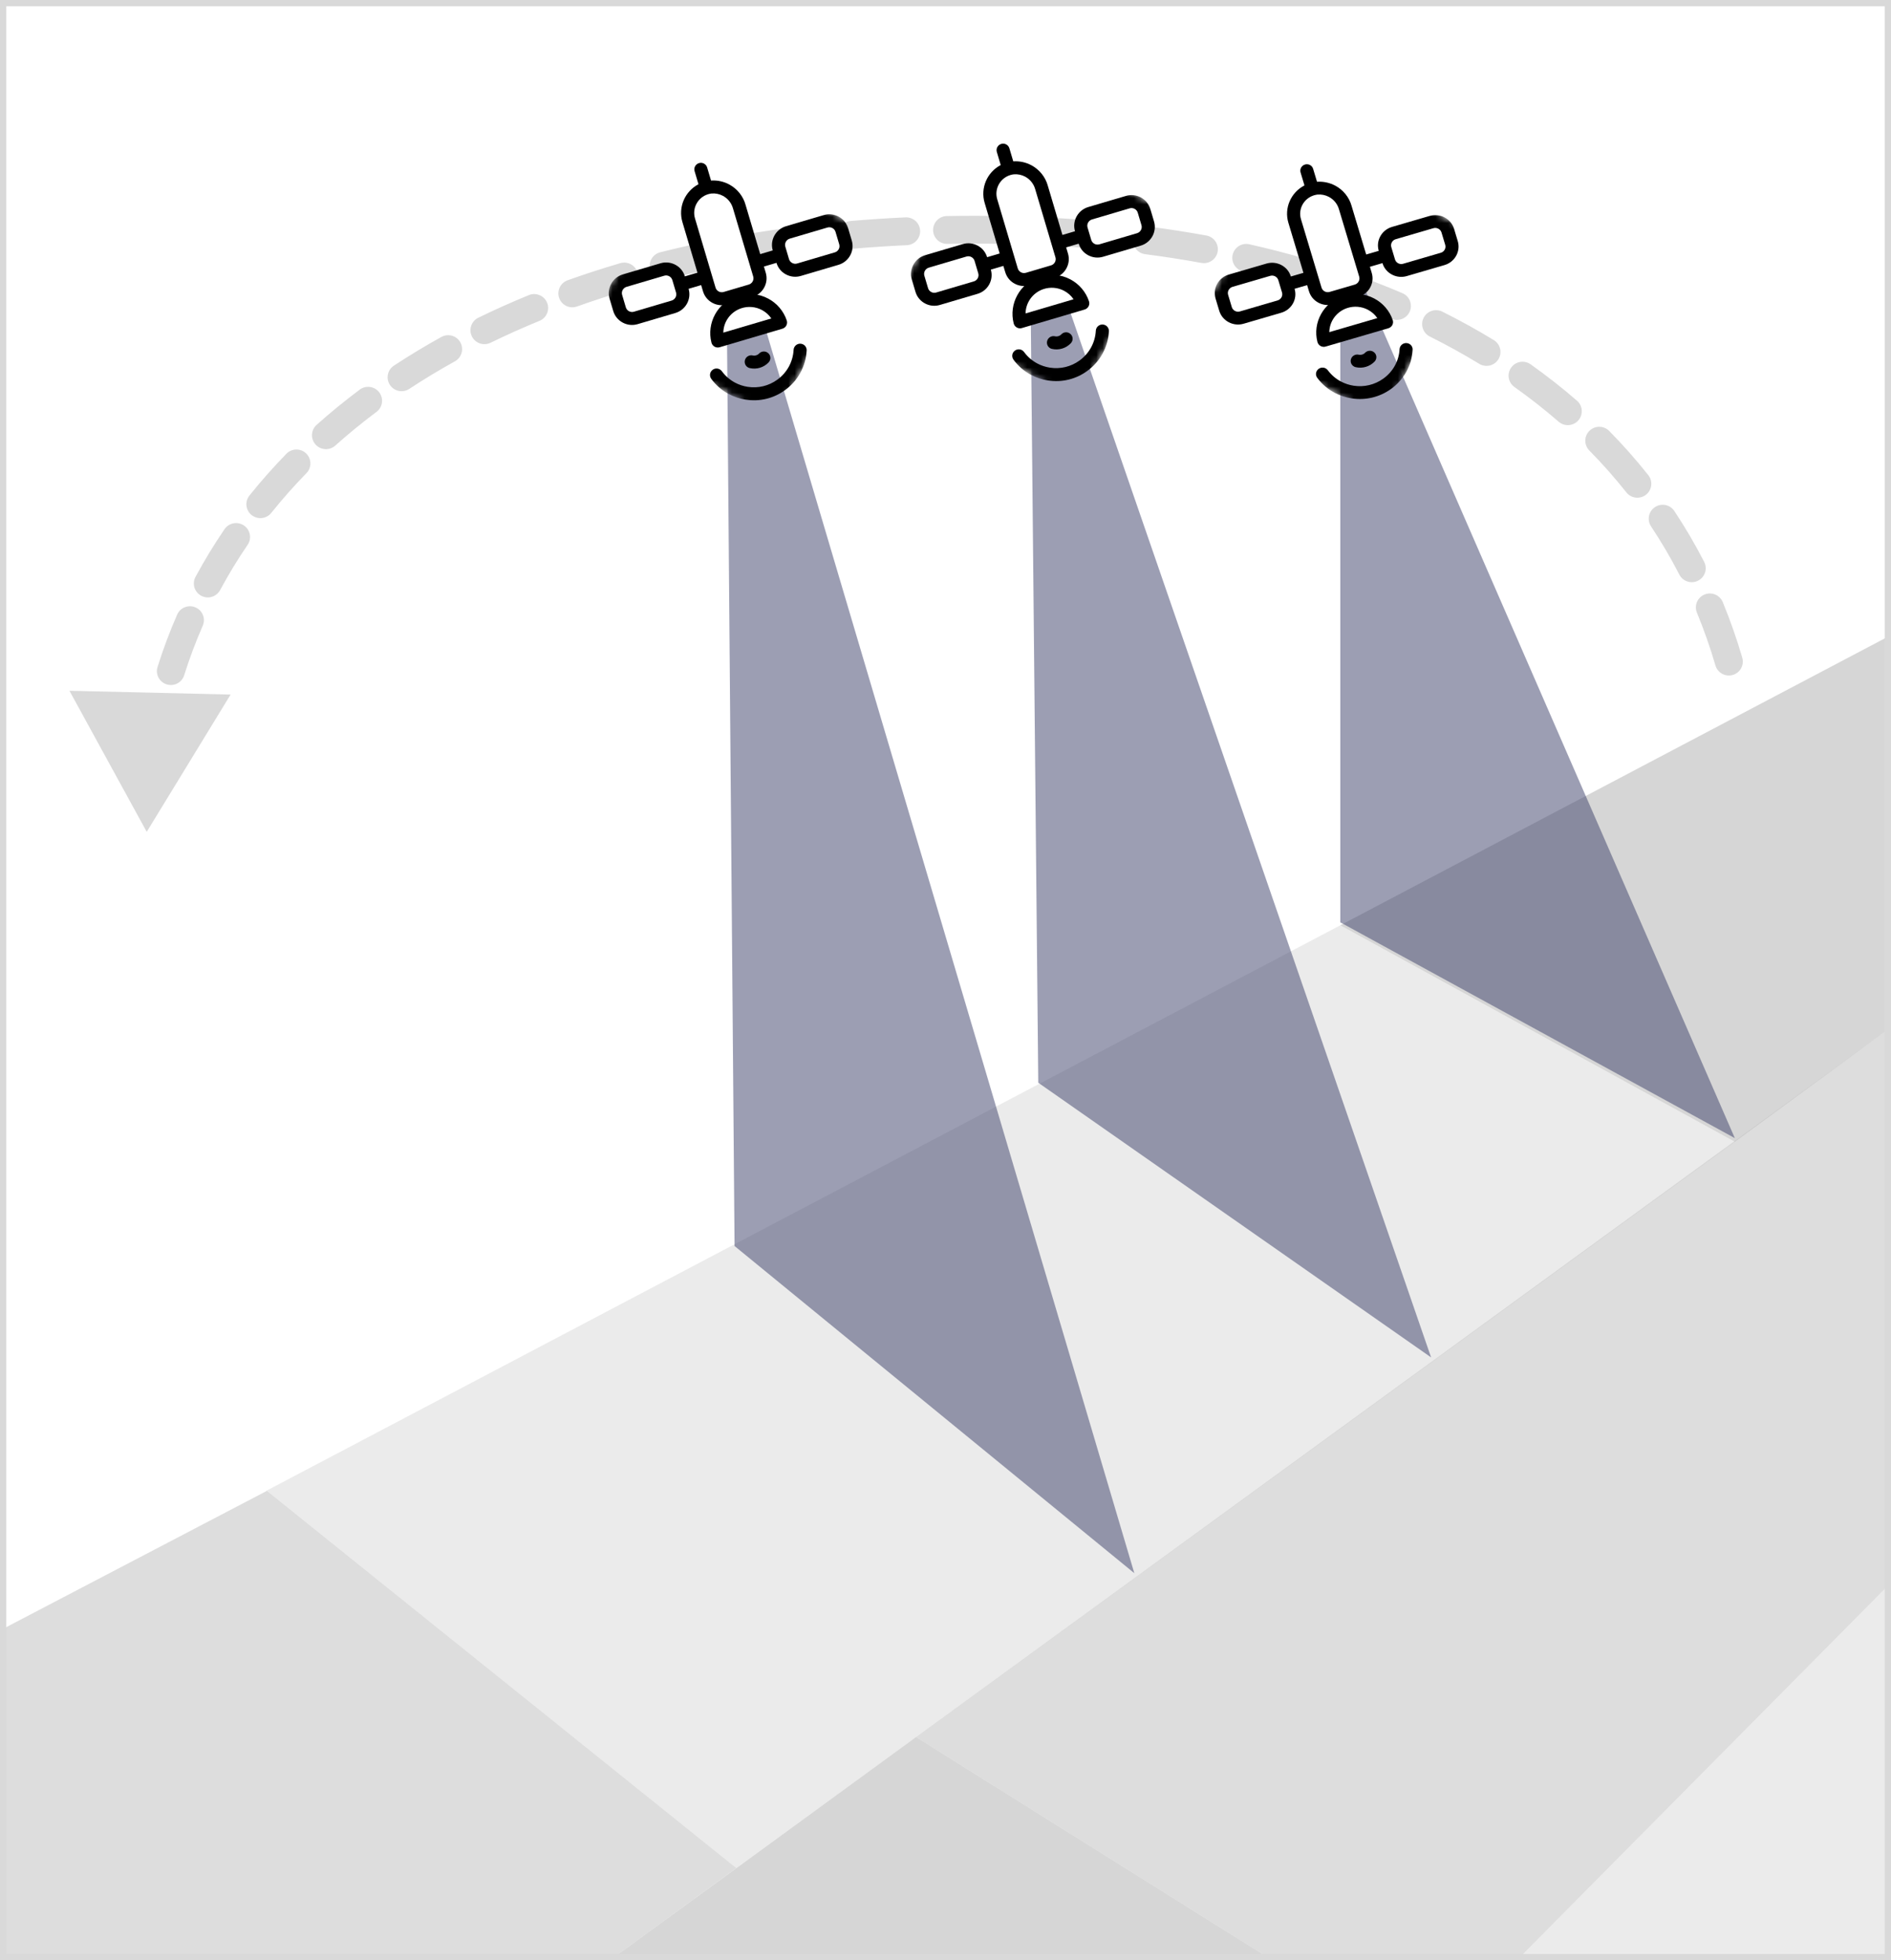 <svg width="301" height="312" viewBox="0 0 301 312" fill="none" xmlns="http://www.w3.org/2000/svg">
<rect x="0" y="0" width="301" height="312" fill="#808080" stroke="none"/>
<g clip-path="url(#clip0_16077_2378)">
<rect width="301" height="312" fill="white"/>
<rect width="301" height="312" fill="white"/>
<path d="M23.355 132.398L17.205 121.171L30.033 121.472L23.355 132.398ZM276.258 104.989C276.429 105.576 276.091 106.192 275.502 106.363C274.912 106.534 274.296 106.196 274.124 105.609L276.258 104.989ZM271.136 97.095C270.902 96.529 271.173 95.882 271.741 95.649C272.308 95.416 272.957 95.685 273.191 96.252L271.136 97.095ZM270.274 89.941C270.555 90.485 270.338 91.153 269.792 91.432C269.246 91.711 268.577 91.495 268.297 90.951L270.274 89.941ZM263.733 83.168C263.394 82.658 263.534 81.97 264.046 81.632C264.558 81.295 265.247 81.434 265.586 81.944L263.733 83.168ZM261.497 76.314C261.877 76.795 261.795 77.492 261.314 77.871C260.832 78.25 260.134 78.168 259.753 77.688L261.497 76.314ZM253.769 70.922C253.339 70.485 253.345 69.783 253.783 69.355C254.221 68.926 254.924 68.932 255.354 69.368L253.769 70.922ZM250.287 64.613C250.75 65.015 250.799 65.715 250.395 66.176C249.993 66.638 249.29 66.686 248.828 66.284L250.287 64.613ZM241.706 60.696C241.206 60.341 241.089 59.649 241.444 59.151C241.8 58.652 242.494 58.535 242.994 58.889L241.706 60.696ZM237.196 55.074C237.72 55.394 237.884 56.075 237.564 56.597C237.243 57.119 236.559 57.283 236.036 56.963L237.196 55.074ZM228.094 52.574C227.545 52.3 227.323 51.634 227.598 51.087C227.873 50.54 228.54 50.318 229.089 50.592L228.094 52.574ZM222.798 47.682C223.361 47.923 223.622 48.574 223.38 49.137C223.138 49.699 222.485 49.959 221.921 49.718L222.798 47.682ZM213.427 46.446C212.847 46.246 212.54 45.615 212.74 45.037C212.941 44.459 213.574 44.152 214.154 44.352L213.427 46.446ZM207.555 42.259C208.144 42.431 208.482 43.045 208.311 43.633C208.139 44.22 207.522 44.558 206.933 44.387L207.555 42.259ZM198.128 42.121C197.529 41.986 197.154 41.392 197.289 40.795C197.425 40.199 198.02 39.824 198.618 39.96L198.128 42.121ZM191.832 38.577C192.435 38.687 192.835 39.264 192.725 39.866C192.615 40.468 192.036 40.867 191.432 40.757L191.832 38.577ZM182.418 39.356C181.81 39.277 181.38 38.721 181.46 38.114C181.539 37.508 182.096 37.08 182.705 37.159L182.418 39.356ZM175.831 36.392C176.441 36.45 176.89 36.99 176.833 37.599C176.775 38.208 176.233 38.656 175.622 38.598L175.831 36.392ZM166.537 37.95C165.924 37.919 165.452 37.399 165.482 36.788C165.513 36.176 166.035 35.706 166.647 35.736L166.537 37.95ZM159.738 35.499C160.352 35.511 160.84 36.016 160.828 36.628C160.816 37.24 160.309 37.726 159.695 37.714L159.738 35.499ZM150.767 37.709C150.154 37.72 149.647 37.233 149.636 36.622C149.625 36.01 150.113 35.505 150.727 35.494L150.767 37.709ZM144.188 35.704C144.801 35.676 145.321 36.148 145.349 36.759C145.378 37.37 144.904 37.889 144.291 37.917L144.188 35.704ZM135.677 38.486C135.065 38.538 134.527 38.087 134.474 37.477C134.421 36.867 134.874 36.331 135.486 36.278L135.677 38.486ZM128.973 36.94C129.582 36.869 130.134 37.303 130.206 37.911C130.278 38.519 129.843 39.069 129.233 39.141L128.973 36.94ZM120.696 40.334C120.09 40.433 119.519 40.023 119.421 39.419C119.322 38.816 119.733 38.246 120.339 38.148L120.696 40.334ZM113.893 39.311C114.495 39.192 115.08 39.581 115.2 40.181C115.32 40.781 114.929 41.365 114.327 41.484L113.893 39.311ZM105.909 43.376C105.314 43.525 104.71 43.165 104.56 42.572C104.41 41.979 104.771 41.377 105.366 41.227L105.909 43.376ZM99.042 42.95C99.631 42.777 100.249 43.112 100.422 43.699C100.596 44.286 100.26 44.902 99.671 45.075L99.042 42.95ZM91.477 47.737C90.899 47.944 90.263 47.644 90.056 47.068C89.849 46.492 90.15 45.857 90.728 45.651L91.477 47.737ZM84.605 47.994C85.172 47.762 85.821 48.032 86.055 48.599C86.287 49.164 86.016 49.812 85.448 50.044L84.605 47.994ZM77.597 53.558C77.045 53.827 76.38 53.599 76.11 53.05C75.84 52.5 76.069 51.836 76.62 51.567L77.597 53.558ZM70.794 54.599C71.331 54.302 72.007 54.494 72.306 55.029C72.604 55.563 72.411 56.238 71.875 56.536L70.794 54.599ZM64.534 60.972C64.022 61.309 63.332 61.169 62.994 60.658C62.656 60.147 62.797 59.46 63.31 59.123L64.534 60.972ZM57.927 62.9C58.417 62.532 59.114 62.631 59.482 63.121C59.851 63.61 59.751 64.305 59.261 64.672L57.927 62.9ZM52.623 70.096C52.166 70.504 51.463 70.466 51.054 70.01C50.645 69.554 50.683 68.854 51.14 68.445L52.623 70.096ZM46.39 72.99C46.817 72.551 47.521 72.541 47.961 72.968C48.401 73.394 48.411 74.096 47.983 74.535L46.39 72.99ZM42.311 80.943C41.928 81.421 41.229 81.499 40.749 81.117C40.269 80.735 40.192 80.038 40.574 79.56L42.311 80.943ZM36.661 84.848C37.006 84.342 37.695 84.211 38.2 84.555C38.712 84.9 38.839 85.589 38.495 86.095L36.661 84.848ZM34.056 93.393C33.767 93.933 33.095 94.135 32.55 93.846C32.011 93.557 31.811 92.885 32.1 92.346L34.056 93.393ZM29.217 98.264C29.461 97.703 30.117 97.447 30.678 97.692C31.245 97.937 31.5 98.59 31.256 99.15L29.217 98.264ZM28.256 107.143C28.072 107.727 27.45 108.052 26.861 107.869C26.278 107.685 25.95 107.063 26.133 106.48L28.256 107.143ZM24.411 112.827C24.55 112.231 25.144 111.857 25.744 111.994C26.344 112.13 26.717 112.724 26.578 113.32L24.411 112.827ZM25.111 121.734C25.033 122.342 24.478 122.774 23.872 122.7C23.261 122.626 22.828 122.073 22.9 121.466L25.111 121.734ZM22.35 128.011C22.378 127.4 22.9 126.928 23.511 126.957C24.122 126.987 24.6 127.506 24.567 128.117L22.35 128.011ZM274.124 105.609C273.273 102.696 272.276 99.857 271.136 97.095L273.191 96.252C274.362 99.087 275.385 102.002 276.258 104.989L274.124 105.609ZM268.297 90.951C266.922 88.273 265.399 85.677 263.733 83.168L265.586 81.944C267.298 84.522 268.862 87.19 270.274 89.941L268.297 90.951ZM259.753 77.688C257.898 75.344 255.903 73.087 253.769 70.922L255.354 69.368C257.543 71.591 259.592 73.907 261.497 76.314L259.753 77.688ZM248.828 66.284C246.581 64.333 244.206 62.469 241.706 60.696L242.994 58.889C245.552 60.704 247.984 62.613 250.287 64.613L248.828 66.284ZM236.036 56.963C233.5 55.415 230.852 53.951 228.094 52.574L229.089 50.592C231.902 51.997 234.605 53.492 237.196 55.074L236.036 56.963ZM221.921 49.718C219.186 48.547 216.354 47.456 213.427 46.446L214.154 44.352C217.13 45.379 220.012 46.49 222.798 47.682L221.921 49.718ZM206.933 44.387C204.08 43.558 201.144 42.802 198.128 42.121L198.618 39.96C201.678 40.65 204.657 41.418 207.555 42.259L206.933 44.387ZM191.432 40.757C188.498 40.222 185.493 39.755 182.418 39.356L182.705 37.159C185.817 37.562 188.859 38.035 191.832 38.577L191.432 40.757ZM175.622 38.598C172.654 38.32 169.625 38.103 166.537 37.95L166.647 35.736C169.768 35.892 172.829 36.111 175.831 36.392L175.622 38.598ZM159.695 37.714C158.179 37.685 156.65 37.67 155.107 37.67V35.454C156.664 35.454 158.208 35.469 159.738 35.499L159.695 37.714ZM155.107 37.67C153.651 37.67 152.205 37.683 150.767 37.709L150.727 35.494C152.177 35.467 153.637 35.454 155.107 35.454V37.67ZM144.291 37.917C141.377 38.053 138.506 38.242 135.677 38.486L135.486 36.278C138.344 36.032 141.245 35.84 144.188 35.704L144.291 37.917ZM129.233 39.141C126.339 39.481 123.492 39.88 120.696 40.334L120.339 38.148C123.168 37.688 126.046 37.285 128.973 36.94L129.233 39.141ZM114.327 41.484C111.464 42.054 108.657 42.685 105.909 43.376L105.366 41.227C108.151 40.527 110.993 39.888 113.893 39.311L114.327 41.484ZM99.671 45.075C96.872 45.898 94.14 46.786 91.477 47.737L90.728 45.651C93.432 44.686 96.204 43.785 99.042 42.95L99.671 45.075ZM85.448 50.044C82.752 51.148 80.134 52.32 77.597 53.558L76.62 51.567C79.202 50.308 81.865 49.116 84.605 47.994L85.448 50.044ZM71.875 56.536C69.336 57.944 66.888 59.424 64.534 60.972L63.31 59.123C65.712 57.543 68.208 56.034 70.794 54.599L71.875 56.536ZM59.261 64.672C56.941 66.407 54.728 68.217 52.623 70.096L51.14 68.445C53.294 66.522 55.557 64.673 57.927 62.9L59.261 64.672ZM47.983 74.535C45.971 76.598 44.079 78.735 42.311 80.943L40.574 79.56C42.388 77.295 44.328 75.104 46.39 72.99L47.983 74.535ZM38.495 86.095C36.884 88.458 35.4 90.891 34.056 93.393L32.1 92.346C33.483 89.775 35 87.275 36.661 84.848L38.495 86.095ZM31.256 99.15C30.117 101.751 29.117 104.416 28.256 107.143L26.133 106.48C27.017 103.676 28.044 100.936 29.217 98.264L31.256 99.15ZM26.578 113.32C25.95 116.069 25.461 118.875 25.111 121.734L22.9 121.466C23.261 118.531 23.767 115.651 24.411 112.827L26.578 113.32ZM23.355 132.398L11.055 109.943L36.706 110.548L23.355 132.398ZM277.325 104.679C277.668 105.854 276.991 107.084 275.813 107.427C274.634 107.769 273.401 107.094 273.057 105.919L277.325 104.679ZM270.108 97.517C269.641 96.385 270.183 95.09 271.317 94.624C272.452 94.158 273.751 94.698 274.219 95.829L270.108 97.517ZM271.264 89.436C271.823 90.525 271.391 91.86 270.299 92.418C269.206 92.976 267.867 92.545 267.308 91.456L271.264 89.436ZM262.806 83.78C262.129 82.759 262.409 81.384 263.433 80.709C264.455 80.033 265.834 80.312 266.512 81.333L262.806 83.78ZM262.37 75.628C263.13 76.589 262.966 77.982 262.002 78.74C261.039 79.499 259.641 79.335 258.881 78.374L262.37 75.628ZM252.977 71.698C252.117 70.825 252.129 69.422 253.004 68.564C253.88 67.706 255.287 67.719 256.147 68.592L252.977 71.698ZM251.017 63.778C251.943 64.581 252.039 65.981 251.233 66.904C250.428 67.827 249.024 67.923 248.098 67.12L251.017 63.778ZM241.062 61.598C240.062 60.889 239.828 59.505 240.539 58.508C241.25 57.511 242.638 57.278 243.638 57.987L241.062 61.598ZM237.776 54.129C238.823 54.768 239.152 56.132 238.512 57.176C237.87 58.219 236.503 58.547 235.456 57.908L237.776 54.129ZM227.597 53.564C226.499 53.017 226.055 51.685 226.604 50.591C227.154 49.497 228.489 49.054 229.586 49.602L227.597 53.564ZM223.235 46.663C224.363 47.146 224.885 48.449 224.401 49.574C223.917 50.698 222.611 51.219 221.482 50.736L223.235 46.663ZM213.064 47.493C211.904 47.093 211.289 45.831 211.69 44.675C212.092 43.518 213.357 42.905 214.517 43.305L213.064 47.493ZM207.865 41.196C209.044 41.538 209.721 42.768 209.378 43.943C209.034 45.118 207.801 45.793 206.622 45.45L207.865 41.196ZM197.882 43.201C196.685 42.931 195.935 41.744 196.206 40.551C196.476 39.357 197.667 38.609 198.864 38.879L197.882 43.201ZM192.031 37.487C193.239 37.707 194.039 38.862 193.818 40.066C193.597 41.269 192.44 42.067 191.232 41.847L192.031 37.487ZM182.275 40.455C181.058 40.297 180.2 39.185 180.358 37.971C180.516 36.758 181.631 35.902 182.848 36.06L182.275 40.455ZM175.934 35.289C177.156 35.404 178.054 36.484 177.939 37.703C177.824 38.921 176.74 39.816 175.518 39.702L175.934 35.289ZM166.481 39.056C165.255 38.995 164.311 37.955 164.372 36.732C164.434 35.51 165.477 34.569 166.703 34.63L166.481 39.056ZM159.76 34.391C160.987 34.415 161.963 35.426 161.939 36.649C161.915 37.873 160.901 38.846 159.674 38.822L159.76 34.391ZM150.787 38.817C149.561 38.839 148.548 37.865 148.525 36.642C148.503 35.418 149.479 34.408 150.707 34.386L150.787 38.817ZM144.136 34.597C145.363 34.541 146.403 35.485 146.459 36.708C146.517 37.93 145.569 38.967 144.343 39.024L144.136 34.597ZM135.772 39.59C134.549 39.695 133.473 38.792 133.367 37.572C133.262 36.353 134.167 35.279 135.39 35.174L135.772 39.59ZM128.843 35.84C130.061 35.697 131.166 36.566 131.31 37.781C131.454 38.996 130.582 40.098 129.363 40.241L128.843 35.84ZM120.875 41.428C119.664 41.625 118.522 40.806 118.324 39.598C118.127 38.39 118.948 37.251 120.16 37.054L120.875 41.428ZM113.675 38.225C114.879 37.986 116.049 38.764 116.29 39.964C116.53 41.164 115.749 42.331 114.545 42.571L113.675 38.225ZM106.181 44.45C104.99 44.749 103.783 44.029 103.483 42.843C103.183 41.656 103.904 40.452 105.094 40.153L106.181 44.45ZM98.728 41.887C99.905 41.541 101.141 42.212 101.488 43.385C101.835 44.559 101.162 45.791 99.985 46.138L98.728 41.887ZM91.851 48.78C90.695 49.193 89.424 48.593 89.01 47.441C88.596 46.289 89.198 45.021 90.353 44.608L91.851 48.78ZM84.182 46.969C85.318 46.505 86.616 47.046 87.082 48.178C87.549 49.31 87.006 50.604 85.871 51.069L84.182 46.969ZM78.085 54.553C76.983 55.091 75.651 54.636 75.112 53.536C74.573 52.437 75.029 51.11 76.131 50.572L78.085 54.553ZM70.254 53.631C71.327 53.036 72.68 53.421 73.277 54.49C73.874 55.56 73.488 56.909 72.415 57.504L70.254 53.631ZM65.145 61.897C64.121 62.571 62.742 62.289 62.066 61.268C61.391 60.246 61.674 58.872 62.698 58.198L65.145 61.897ZM57.26 62.013C58.241 61.279 59.635 61.477 60.371 62.455C61.108 63.434 60.909 64.823 59.927 65.558L57.26 62.013ZM53.364 70.922C52.45 71.738 51.045 71.661 50.227 70.749C49.408 69.838 49.485 68.436 50.399 67.62L53.364 70.922ZM45.593 72.218C46.449 71.34 47.855 71.32 48.735 72.174C49.615 73.027 49.635 74.429 48.78 75.307L45.593 72.218ZM43.179 81.634C42.413 82.59 41.015 82.746 40.056 81.983C39.095 81.219 38.939 79.825 39.706 78.868L43.179 81.634ZM35.739 84.225C36.428 83.213 37.812 82.951 38.828 83.639C39.845 84.328 40.105 85.706 39.417 86.718L35.739 84.225ZM35.039 93.917C34.456 94.995 33.111 95.401 32.028 94.822C30.945 94.244 30.539 92.901 31.117 91.823L35.039 93.917ZM28.2 97.82C28.689 96.699 30 96.187 31.122 96.677C32.25 97.166 32.761 98.472 32.272 99.594L28.2 97.82ZM29.317 107.475C28.95 108.643 27.7 109.292 26.528 108.926C25.361 108.559 24.705 107.315 25.078 106.148L29.317 107.475ZM23.328 112.581C23.605 111.388 24.794 110.641 25.989 110.914C27.189 111.186 27.939 112.374 27.661 113.567L23.328 112.581ZM26.211 121.869C26.061 123.083 24.955 123.948 23.739 123.8C22.516 123.652 21.65 122.547 21.8 121.332L26.211 121.869ZM21.238 127.959C21.294 126.736 22.339 125.793 23.561 125.851C24.789 125.909 25.739 126.947 25.678 128.169L21.238 127.959ZM273.057 105.919C272.217 103.044 271.233 100.242 270.108 97.517L274.219 95.829C275.405 98.703 276.441 101.654 277.325 104.679L273.057 105.919ZM267.308 91.456C265.951 88.815 264.45 86.255 262.806 83.78L266.512 81.333C268.247 83.945 269.832 86.648 271.264 89.436L267.308 91.456ZM258.881 78.374C257.051 76.062 255.082 73.835 252.977 71.698L256.147 68.592C258.364 70.842 260.439 73.189 262.37 75.628L258.881 78.374ZM248.098 67.12C245.879 65.192 243.533 63.351 241.062 61.598L243.638 57.987C246.225 59.822 248.686 61.753 251.017 63.778L248.098 67.12ZM235.456 57.908C232.947 56.377 230.327 54.928 227.597 53.564L229.586 49.602C232.427 51.02 235.157 52.53 237.776 54.129L235.456 57.908ZM221.482 50.736C218.773 49.577 215.967 48.495 213.064 47.493L214.517 43.305C217.518 44.34 220.425 45.461 223.235 46.663L221.482 50.736ZM206.622 45.45C203.791 44.628 200.878 43.878 197.882 43.201L198.864 38.879C201.944 39.575 204.946 40.348 207.865 41.196L206.622 45.45ZM191.232 41.847C188.317 41.316 185.332 40.851 182.275 40.455L182.848 36.06C185.978 36.466 189.039 36.942 192.031 37.487L191.232 41.847ZM175.518 39.702C172.567 39.425 169.554 39.209 166.481 39.056L166.703 34.63C169.839 34.786 172.917 35.006 175.934 35.289L175.518 39.702ZM159.674 38.822C158.165 38.793 156.643 38.778 155.107 38.778V34.346C156.671 34.346 158.222 34.361 159.76 34.391L159.674 38.822ZM155.107 38.778C153.657 38.778 152.218 38.791 150.787 38.817L150.707 34.386C152.164 34.359 153.631 34.346 155.107 34.346V38.778ZM144.343 39.024C141.444 39.159 138.586 39.347 135.772 39.59L135.39 35.174C138.263 34.927 141.18 34.734 144.136 34.597L144.343 39.024ZM129.363 40.241C126.485 40.58 123.655 40.976 120.875 41.428L120.16 37.054C123.005 36.591 125.9 36.186 128.843 35.84L129.363 40.241ZM114.545 42.571C111.699 43.137 108.911 43.764 106.181 44.45L105.094 40.153C107.898 39.448 110.758 38.805 113.675 38.225L114.545 42.571ZM99.985 46.138C97.206 46.955 94.494 47.837 91.851 48.78L90.353 44.608C93.077 43.635 95.87 42.728 98.728 41.887L99.985 46.138ZM85.871 51.069C83.196 52.164 80.6 53.326 78.085 54.553L76.131 50.572C78.736 49.302 81.421 48.1 84.182 46.969L85.871 51.069ZM72.415 57.504C69.9 58.9 67.475 60.365 65.145 61.897L62.698 58.198C65.124 56.602 67.644 55.079 70.254 53.631L72.415 57.504ZM59.927 65.558C57.633 67.275 55.444 69.064 53.364 70.922L50.399 67.62C52.577 65.675 54.865 63.805 57.26 62.013L59.927 65.558ZM48.78 75.307C46.792 77.345 44.924 79.455 43.179 81.634L39.706 78.868C41.543 76.575 43.507 74.357 45.593 72.218L48.78 75.307ZM39.417 86.718C37.823 89.049 36.361 91.45 35.039 93.917L31.117 91.823C32.522 89.217 34.061 86.683 35.739 84.225L39.417 86.718ZM32.272 99.594C31.15 102.157 30.161 104.786 29.317 107.475L25.078 106.148C25.972 103.307 27.011 100.53 28.2 97.82L32.272 99.594ZM27.661 113.567C27.044 116.278 26.555 119.047 26.211 121.869L21.8 121.332C22.161 118.36 22.672 115.442 23.328 112.581L27.661 113.567Z" fill="#D9D9D9"/>
<path d="M42.38 237.282L213.345 147.271L276.143 181.727L117.202 297.32L42.38 237.282Z" fill="#D9D9D9" fill-opacity="0.5"/>
<path d="M241.132 312.325L301.151 251.75L301.152 281.204L301.152 312.325L241.132 312.325Z" fill="#D9D9D9" fill-opacity="0.5"/>
<path d="M213.345 147.271L301.151 101.003L301.152 163.387L276.143 181.727L213.345 147.271Z" fill="#AEAEAE" fill-opacity="0.5"/>
<path d="M-0.059 259.53L42.455 237.301L117.202 297.321L96.64 312.326L-0.059 312.326L-0.059 259.53Z" fill="#BDBDBD" fill-opacity="0.5"/>
<path d="M96.64 312.325L145.823 276.48L203.063 312.325L110.255 312.325L96.64 312.325Z" fill="#AEAEAE" fill-opacity="0.5"/>
<path d="M145.822 276.48L301.15 163.387L301.15 251.75L241.131 312.325L203.062 312.325L145.822 276.48Z" fill="#BDBDBD" fill-opacity="0.5"/>
<path d="M163.883 30.921L165.266 172.328L227.794 216.046L163.883 30.921Z" fill="#3B3F69" fill-opacity="0.5"/>
<path d="M213.345 37.053L213.344 146.801L276.143 181.147L213.345 37.053Z" fill="#3B3F69" fill-opacity="0.5"/>
<mask id="mask0_16077_2378" style="mask-type:luminance" maskUnits="userSpaceOnUse" x="190" y="22" width="46" height="45">
<path d="M206.513 22.159L235.772 37.691L219.818 66.422L190.558 50.89L206.513 22.159Z" fill="white"/>
</mask>
<g mask="url(#mask0_16077_2378)">
<path d="M218.215 47.817L210.73 50.002L211.533 54.607L220.087 52.11L218.215 47.817Z" fill="white"/>
<path d="M220.431 37.777L228.985 35.28L230.558 40.514L222.004 43.011L220.431 37.777Z" fill="white"/>
<path d="M194.769 45.268L203.323 42.771L204.896 48.005L196.343 50.502L194.769 45.268Z" fill="white"/>
<path d="M212.52 29.839L205.837 31.79L210.399 46.968L216.815 45.095L212.52 29.839Z" fill="white"/>
<path d="M210.216 55.08C210.456 55.208 210.746 55.238 211.008 55.16L220.993 52.245C221.263 52.167 221.492 51.981 221.622 51.738C221.752 51.492 221.776 51.202 221.687 50.941C221.187 49.471 220.144 48.253 218.751 47.513C217.232 46.707 215.421 46.553 213.784 47.095C210.686 48.116 208.895 51.343 209.705 54.439C209.775 54.705 209.955 54.936 210.199 55.071L210.216 55.08ZM211.593 52.862C211.614 51.147 212.741 49.59 214.441 49.029C215.533 48.669 216.739 48.772 217.752 49.31C218.357 49.631 218.86 50.082 219.232 50.632L211.593 52.862Z" fill="black"/>
<path d="M215.537 58.343C215.618 58.387 215.706 58.42 215.796 58.439C216.885 58.69 218.038 58.346 218.803 57.542C218.993 57.342 219.092 57.081 219.083 56.81C219.074 56.537 218.956 56.285 218.753 56.1C218.692 56.043 218.618 55.991 218.54 55.95C218.124 55.729 217.607 55.812 217.281 56.154C217.027 56.422 216.643 56.537 216.278 56.454C216.009 56.392 215.728 56.437 215.492 56.581C215.254 56.724 215.088 56.949 215.024 57.214C214.914 57.66 215.125 58.125 215.537 58.343Z" fill="black"/>
<path d="M212.44 62.517C213.28 62.963 214.191 63.262 215.149 63.408C217.366 63.746 219.585 63.216 221.402 61.919C223.466 60.445 224.726 58.167 224.858 55.672C224.879 55.282 224.666 54.91 224.316 54.724C224.178 54.651 224.029 54.61 223.872 54.603C223.298 54.576 222.809 55.01 222.778 55.572C222.678 57.449 221.731 59.161 220.178 60.27C218.812 61.246 217.142 61.645 215.476 61.391C214.755 61.281 214.069 61.055 213.438 60.72C212.614 60.282 211.913 59.679 211.354 58.927C211.261 58.804 211.146 58.704 211.01 58.631C210.659 58.445 210.222 58.474 209.9 58.706C209.674 58.867 209.525 59.104 209.483 59.373C209.439 59.642 209.506 59.912 209.669 60.132C210.411 61.133 211.344 61.935 212.44 62.517Z" fill="black"/>
<path d="M195.577 51.282C196.311 51.671 197.155 51.757 197.954 51.524L203.949 49.774C205.601 49.291 206.55 47.582 206.064 45.964L208.063 45.381L208.357 46.36C208.592 47.142 209.125 47.788 209.859 48.178C210.593 48.567 211.438 48.653 212.236 48.42L216.232 47.251C217.031 47.018 217.691 46.493 218.092 45.773C218.492 45.052 218.582 44.224 218.347 43.442L218.053 42.463L220.051 41.88C220.285 42.664 220.82 43.309 221.553 43.698C222.286 44.087 223.13 44.174 223.93 43.94L229.925 42.19C231.577 41.708 232.526 39.998 232.04 38.381L231.452 36.424C231.217 35.642 230.683 34.996 229.95 34.606C229.216 34.217 228.373 34.132 227.572 34.366L221.577 36.116C219.925 36.598 218.976 38.307 219.462 39.925L217.463 40.508L215.134 32.76C214.759 31.4 213.811 30.226 212.535 29.548C211.646 29.076 210.645 28.863 209.635 28.928L209.017 26.872C208.938 26.61 208.761 26.395 208.517 26.265C208.273 26.136 207.991 26.107 207.724 26.186C207.457 26.264 207.237 26.438 207.104 26.678C206.971 26.917 206.941 27.194 207.02 27.455L207.638 29.509C205.466 30.641 204.376 33.122 205.082 35.469L207.473 43.425L205.474 44.008C205.238 43.226 204.704 42.58 203.972 42.191C203.239 41.802 202.394 41.716 201.594 41.949L195.6 43.699C193.948 44.181 192.999 45.889 193.485 47.508L194.073 49.465C194.309 50.247 194.843 50.892 195.577 51.282ZM202.977 43.986C203.221 44.116 203.399 44.331 203.477 44.591L204.065 46.548C204.227 47.086 203.91 47.656 203.36 47.818L197.365 49.568C197.097 49.646 196.817 49.617 196.573 49.487C196.329 49.358 196.151 49.142 196.073 48.882L195.485 46.925C195.323 46.387 195.639 45.817 196.19 45.655L202.185 43.905C202.45 43.828 202.732 43.856 202.977 43.986ZM211.533 31.34C212.316 31.756 212.898 32.478 213.132 33.322L216.349 44.026C216.511 44.565 216.195 45.135 215.644 45.297L211.646 46.463C211.38 46.541 211.099 46.512 210.855 46.383C210.61 46.252 210.432 46.037 210.354 45.777L207.081 34.886C206.597 33.277 207.531 31.576 209.166 31.083C209.176 31.081 209.213 31.069 209.223 31.067C209.383 31.022 209.547 30.988 209.712 30.969C210.334 30.913 210.969 31.04 211.533 31.34ZM228.952 36.402C229.196 36.532 229.375 36.747 229.453 37.008L230.041 38.964C230.12 39.226 230.09 39.502 229.957 39.741C229.824 39.98 229.604 40.156 229.336 40.233L223.342 41.983C223.077 42.061 222.794 42.032 222.55 41.902C222.306 41.773 222.128 41.557 222.05 41.297L221.462 39.34C221.383 39.078 221.413 38.803 221.545 38.563C221.678 38.324 221.899 38.148 222.166 38.071L228.161 36.321C228.428 36.244 228.708 36.273 228.952 36.402Z" fill="black"/>
</g>
<mask id="mask1_16077_2378" style="mask-type:luminance" maskUnits="userSpaceOnUse" x="142" y="18" width="46" height="46">
<path d="M158.164 18.835L187.423 34.546L171.469 63.608L142.209 47.897L158.164 18.835Z" fill="white"/>
</mask>
<g mask="url(#mask1_16077_2378)">
<path d="M169.866 44.788L162.381 46.998L163.184 51.656L171.737 49.13L169.866 44.788Z" fill="white"/>
<path d="M172.082 34.633L180.635 32.107L182.209 37.401L173.655 39.926L172.082 34.633Z" fill="white"/>
<path d="M146.42 42.209L154.974 39.684L156.547 44.977L147.993 47.503L146.42 42.209Z" fill="white"/>
<path d="M164.171 26.602L157.488 28.576L162.05 43.928L168.466 42.034L164.171 26.602Z" fill="white"/>
<path d="M161.866 52.134C162.106 52.263 162.396 52.293 162.659 52.214L172.644 49.266C172.913 49.187 173.142 48.999 173.273 48.753C173.403 48.504 173.426 48.211 173.338 47.947C172.838 46.461 171.795 45.228 170.401 44.48C168.882 43.664 167.072 43.509 165.435 44.056C162.337 45.09 160.545 48.353 161.356 51.485C161.426 51.755 161.606 51.988 161.85 52.125L161.866 52.134ZM163.244 49.89C163.265 48.155 164.391 46.58 166.091 46.013C167.184 45.649 168.389 45.753 169.403 46.297C170.007 46.621 170.511 47.078 170.883 47.634L163.244 49.89Z" fill="black"/>
<path d="M167.187 55.435C167.269 55.479 167.357 55.512 167.447 55.532C168.536 55.785 169.688 55.438 170.453 54.624C170.643 54.422 170.742 54.158 170.734 53.884C170.725 53.607 170.607 53.353 170.403 53.165C170.342 53.108 170.268 53.055 170.191 53.014C169.774 52.79 169.257 52.874 168.932 53.221C168.678 53.492 168.293 53.608 167.929 53.524C167.659 53.461 167.379 53.506 167.142 53.652C166.904 53.797 166.739 54.025 166.675 54.293C166.565 54.743 166.776 55.214 167.187 55.435Z" fill="black"/>
<path d="M164.091 59.656C164.931 60.107 165.842 60.41 166.8 60.557C169.017 60.9 171.236 60.364 173.052 59.051C175.116 57.56 176.377 55.257 176.509 52.733C176.53 52.338 176.317 51.961 175.967 51.774C175.829 51.7 175.679 51.658 175.523 51.651C174.949 51.624 174.46 52.063 174.428 52.631C174.329 54.53 173.381 56.261 171.829 57.383C170.463 58.371 168.793 58.774 167.127 58.517C166.406 58.406 165.72 58.178 165.089 57.839C164.265 57.396 163.564 56.786 163.005 56.025C162.912 55.9 162.797 55.8 162.661 55.726C162.309 55.537 161.873 55.567 161.551 55.801C161.325 55.964 161.176 56.204 161.134 56.476C161.09 56.748 161.157 57.021 161.32 57.244C162.062 58.256 162.995 59.068 164.091 59.656Z" fill="black"/>
<path d="M147.228 48.292C147.962 48.687 148.806 48.773 149.604 48.537L155.599 46.767C157.251 46.279 158.201 44.55 157.714 42.914L159.713 42.324L160.008 43.314C160.243 44.105 160.776 44.759 161.51 45.153C162.244 45.547 163.088 45.633 163.887 45.397L167.882 44.216C168.681 43.98 169.342 43.449 169.742 42.72C170.142 41.991 170.233 41.154 169.998 40.363L169.703 39.372L171.701 38.783C171.936 39.575 172.471 40.228 173.204 40.621C173.936 41.015 174.781 41.103 175.581 40.866L181.576 39.096C183.228 38.608 184.177 36.879 183.691 35.243L183.103 33.264C182.868 32.473 182.334 31.82 181.601 31.425C180.866 31.031 180.023 30.945 179.223 31.182L173.228 32.952C171.576 33.44 170.626 35.169 171.113 36.805L169.114 37.395L166.785 29.558C166.41 28.183 165.461 26.994 164.185 26.309C163.296 25.832 162.296 25.616 161.286 25.682L160.668 23.602C160.589 23.337 160.411 23.119 160.167 22.988C159.924 22.858 159.642 22.828 159.375 22.908C159.108 22.987 158.887 23.163 158.755 23.406C158.622 23.648 158.591 23.928 158.671 24.191L159.288 26.27C157.117 27.415 156.027 29.924 156.733 32.298L159.123 40.345L157.125 40.935C156.889 40.144 156.355 39.49 155.623 39.097C154.89 38.703 154.044 38.616 153.245 38.852L147.251 40.622C145.598 41.11 144.649 42.838 145.135 44.475L145.723 46.455C145.96 47.246 146.493 47.898 147.228 48.292ZM154.627 40.913C154.872 41.044 155.05 41.262 155.127 41.525L155.716 43.504C155.878 44.049 155.561 44.625 155.011 44.789L149.016 46.559C148.748 46.638 148.468 46.608 148.224 46.477C147.98 46.346 147.802 46.128 147.723 45.865L147.135 43.886C146.974 43.341 147.29 42.765 147.841 42.601L153.835 40.831C154.101 40.752 154.382 40.781 154.627 40.913ZM163.184 28.121C163.966 28.542 164.548 29.273 164.782 30.126L168 40.953C168.162 41.498 167.845 42.075 167.295 42.238L163.297 43.419C163.031 43.497 162.749 43.468 162.505 43.337C162.26 43.205 162.083 42.988 162.005 42.725L158.732 31.708C158.247 30.08 159.182 28.36 160.816 27.862C160.827 27.86 160.864 27.848 160.873 27.845C161.034 27.8 161.198 27.765 161.363 27.746C161.985 27.689 162.619 27.818 163.184 28.121ZM180.603 33.242C180.847 33.373 181.025 33.591 181.103 33.855L181.692 35.833C181.771 36.098 181.741 36.377 181.608 36.619C181.475 36.861 181.254 37.039 180.987 37.117L174.993 38.887C174.727 38.965 174.445 38.936 174.201 38.805C173.957 38.674 173.779 38.456 173.7 38.193L173.112 36.214C173.033 35.949 173.063 35.67 173.196 35.428C173.329 35.186 173.55 35.008 173.817 34.93L179.812 33.16C180.078 33.082 180.359 33.111 180.603 33.242Z" fill="black"/>
</g>
<path d="M115.534 31.022L116.923 198.319L180.556 250.391L115.534 31.022Z" fill="#3B3F69" fill-opacity="0.5"/>
<mask id="mask2_16077_2378" style="mask-type:luminance" maskUnits="userSpaceOnUse" x="94" y="21" width="46" height="46">
<path d="M110.056 21.887L139.316 37.599L123.361 66.66L94.102 50.949L110.056 21.887Z" fill="white"/>
</mask>
<g mask="url(#mask2_16077_2378)">
<path d="M121.758 47.841L114.273 50.051L115.076 54.709L123.63 52.183L121.758 47.841Z" fill="white"/>
<path d="M123.974 37.686L132.528 35.16L134.101 40.454L125.547 42.98L123.974 37.686Z" fill="white"/>
<path d="M98.313 45.263L106.866 42.737L108.44 48.031L99.886 50.556L98.313 45.263Z" fill="white"/>
<path d="M116.063 29.656L109.38 31.629L113.942 46.982L120.358 45.087L116.063 29.656Z" fill="white"/>
<path d="M113.759 55.188C113.999 55.316 114.289 55.347 114.551 55.268L124.536 52.32C124.806 52.24 125.034 52.053 125.165 51.806C125.295 51.558 125.318 51.265 125.23 51.001C124.73 49.514 123.687 48.282 122.294 47.533C120.775 46.718 118.964 46.562 117.327 47.11C114.229 48.143 112.438 51.407 113.248 54.539C113.318 54.808 113.498 55.041 113.742 55.178L113.759 55.188ZM115.136 52.943C115.157 51.208 116.284 49.634 117.984 49.067C119.076 48.703 120.282 48.806 121.295 49.35C121.9 49.675 122.403 50.132 122.775 50.688L115.136 52.943Z" fill="black"/>
<path d="M119.08 58.488C119.161 58.532 119.249 58.565 119.339 58.585C120.428 58.839 121.581 58.491 122.346 57.677C122.536 57.475 122.635 57.211 122.626 56.937C122.617 56.661 122.499 56.406 122.296 56.218C122.235 56.161 122.161 56.108 122.083 56.067C121.667 55.843 121.15 55.928 120.824 56.274C120.57 56.545 120.186 56.661 119.821 56.577C119.552 56.514 119.271 56.559 119.035 56.705C118.797 56.85 118.631 57.078 118.567 57.346C118.457 57.797 118.668 58.267 119.08 58.488Z" fill="black"/>
<path d="M115.983 62.709C116.823 63.16 117.734 63.463 118.692 63.611C120.909 63.953 123.128 63.417 124.945 62.105C127.009 60.614 128.269 58.31 128.401 55.786C128.422 55.391 128.209 55.015 127.859 54.827C127.721 54.753 127.572 54.712 127.415 54.704C126.841 54.677 126.352 55.117 126.321 55.685C126.221 57.583 125.273 59.315 123.721 60.437C122.355 61.424 120.685 61.828 119.019 61.57C118.298 61.46 117.612 61.231 116.981 60.892C116.157 60.449 115.456 59.839 114.897 59.078C114.804 58.953 114.689 58.853 114.553 58.779C114.202 58.591 113.765 58.62 113.443 58.854C113.217 59.017 113.068 59.257 113.026 59.529C112.982 59.802 113.049 60.074 113.212 60.297C113.954 61.309 114.887 62.121 115.983 62.709Z" fill="black"/>
<path d="M99.12 51.345C99.854 51.739 100.698 51.826 101.497 51.59L107.492 49.82C109.144 49.332 110.093 47.603 109.607 45.967L111.606 45.377L111.9 46.367C112.135 47.158 112.668 47.811 113.402 48.206C114.136 48.6 114.981 48.686 115.779 48.45L119.774 47.269C120.574 47.033 121.234 46.502 121.635 45.773C122.035 45.044 122.125 44.206 121.89 43.415L121.596 42.425L123.594 41.836C123.828 42.628 124.363 43.281 125.096 43.674C125.829 44.068 126.673 44.156 127.473 43.919L133.468 42.149C135.12 41.661 136.069 39.932 135.583 38.296L134.995 36.316C134.76 35.526 134.226 34.872 133.493 34.478C132.759 34.084 131.916 33.998 131.115 34.235L125.12 36.005C123.468 36.492 122.519 38.222 123.005 39.858L121.006 40.448L118.677 32.611C118.302 31.235 117.354 30.047 116.078 29.362C115.189 28.884 114.188 28.669 113.178 28.735L112.56 26.654C112.481 26.39 112.304 26.172 112.06 26.041C111.816 25.91 111.534 25.881 111.267 25.96C111 26.04 110.78 26.216 110.647 26.458C110.514 26.7 110.484 26.98 110.563 27.244L111.181 29.322C109.009 30.468 107.919 32.977 108.625 35.351L111.015 43.398L109.017 43.988C108.781 43.196 108.247 42.543 107.515 42.15C106.782 41.756 105.937 41.669 105.137 41.905L99.143 43.675C97.49 44.163 96.542 45.891 97.028 47.528L97.615 49.507C97.852 50.299 98.386 50.951 99.12 51.345ZM106.52 43.965C106.764 44.097 106.942 44.315 107.02 44.578L107.608 46.557C107.77 47.102 107.453 47.678 106.903 47.842L100.908 49.612C100.64 49.691 100.36 49.661 100.116 49.53C99.872 49.399 99.694 49.181 99.616 48.918L99.028 46.938C98.866 46.394 99.182 45.817 99.733 45.654L105.728 43.884C105.993 43.805 106.274 43.834 106.52 43.965ZM115.076 31.174C115.859 31.595 116.441 32.326 116.675 33.179L119.892 44.006C120.054 44.551 119.738 45.127 119.187 45.291L115.189 46.471C114.923 46.55 114.642 46.521 114.398 46.39C114.153 46.258 113.975 46.041 113.897 45.778L110.624 34.76C110.14 33.133 111.074 31.413 112.709 30.914C112.719 30.912 112.756 30.901 112.765 30.898C112.926 30.852 113.09 30.818 113.255 30.799C113.877 30.742 114.512 30.871 115.076 31.174ZM132.495 36.295C132.739 36.425 132.918 36.644 132.996 36.908L133.584 38.886C133.663 39.151 133.633 39.43 133.5 39.672C133.367 39.914 133.147 40.092 132.879 40.169L126.885 41.94C126.62 42.018 126.337 41.989 126.093 41.858C125.849 41.727 125.671 41.509 125.592 41.246L125.005 39.266C124.926 39.001 124.956 38.723 125.088 38.48C125.221 38.238 125.442 38.06 125.709 37.983L131.704 36.213C131.971 36.135 132.251 36.164 132.495 36.295Z" fill="black"/>
</g>
<rect x="0.5" y="0.5" width="300" height="311" stroke="#D9D9D9"/>
</g>
<defs>
<clipPath id="clip0_16077_2378">
<rect width="301" height="312" fill="white"/>
</clipPath>
</defs>
</svg>
